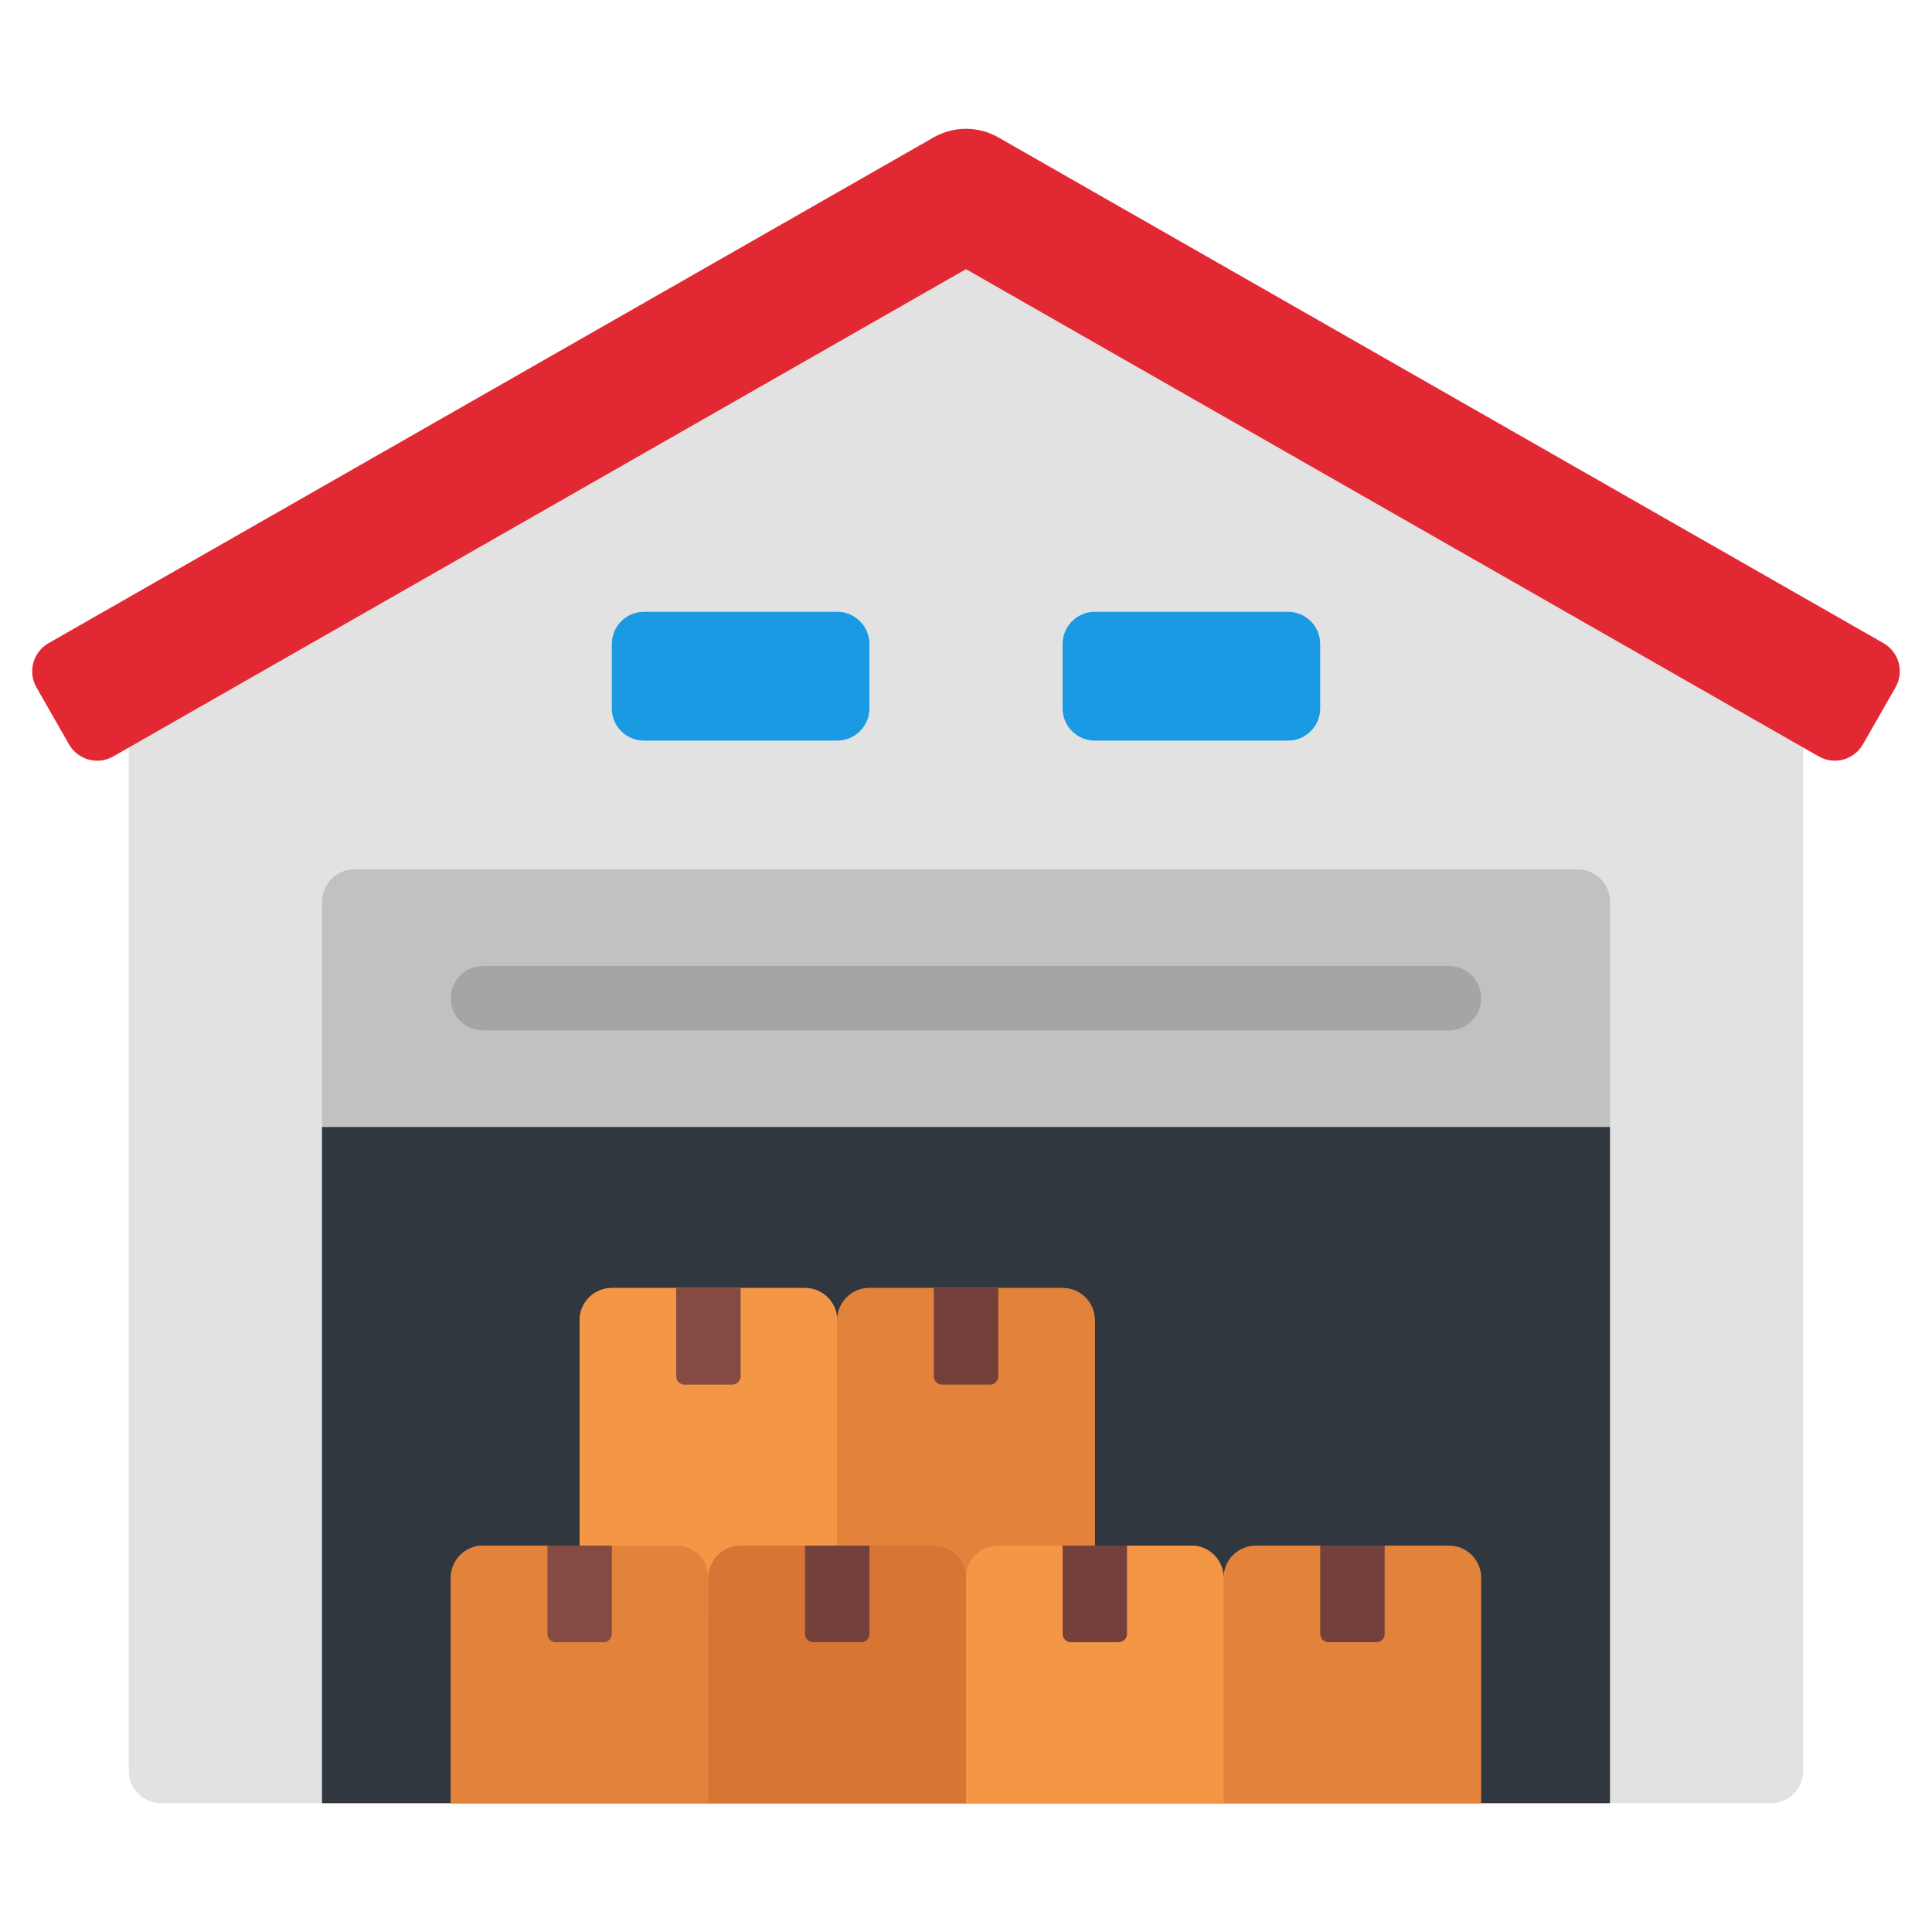 <svg width="130" height="130" viewBox="0 0 130 130" fill="none" xmlns="http://www.w3.org/2000/svg">
<path d="M121.333 45.5V119.167C121.333 120.363 120.363 121.333 119.167 121.333H10.833C9.637 121.333 8.667 120.363 8.667 119.167V45.5L65 13.301L121.333 45.5Z" fill="#E2E2E2"/>
<path d="M21.667 75.833V121.333H108.333V75.833L106.167 73.667H23.833L21.667 75.833Z" fill="#31373F"/>
<path d="M108.333 60.667V75.833H21.667V60.667C21.667 59.475 22.642 58.5 23.833 58.5H106.167C107.358 58.5 108.333 59.475 108.333 60.667Z" fill="#C1C1C1"/>
<path d="M56.333 41.167H43.333C42.137 41.167 41.167 42.137 41.167 43.333V47.667C41.167 48.863 42.137 49.833 43.333 49.833H56.333C57.53 49.833 58.5 48.863 58.5 47.667V43.333C58.5 42.137 57.53 41.167 56.333 41.167Z" fill="#1A9AE2"/>
<path d="M86.667 41.167H73.667C72.47 41.167 71.5 42.137 71.5 43.333V47.667C71.5 48.863 72.47 49.833 73.667 49.833H86.667C87.863 49.833 88.833 48.863 88.833 47.667V43.333C88.833 42.137 87.863 41.167 86.667 41.167Z" fill="#1A9AE2"/>
<path d="M122.38 50.899L65 18.111L7.62 50.899C6.576 51.497 5.243 51.133 4.645 50.089L2.453 46.254C1.855 45.21 2.219 43.877 3.263 43.279L62.822 9.245C64.172 8.474 65.828 8.474 67.177 9.245L126.735 43.277C127.779 43.875 128.143 45.205 127.545 46.252L125.353 50.087C124.755 51.131 123.424 51.495 122.378 50.897L122.38 50.899Z" fill="#E22933"/>
<path d="M97.5 69.333H32.5C31.302 69.333 30.333 68.365 30.333 67.167C30.333 65.969 31.302 65 32.5 65H97.5C98.698 65 99.667 65.969 99.667 67.167C99.667 68.365 98.698 69.333 97.5 69.333Z" fill="#A5A5A5"/>
<path d="M97.5 104H84.5C83.304 104 82.333 104.971 82.333 106.167C82.333 104.971 81.363 104 80.167 104H73.667V88.833C73.667 87.637 72.696 86.667 71.5 86.667H58.5C57.304 86.667 56.333 87.637 56.333 88.833C56.333 87.637 55.363 86.667 54.167 86.667H41.167C39.971 86.667 39 87.637 39 88.833V104H32.5C31.304 104 30.333 104.971 30.333 106.167V121.333H99.667V106.167C99.667 104.971 98.696 104 97.5 104Z" fill="#E2823B"/>
<path d="M56.333 108.333V88.833C56.333 87.637 55.363 86.667 54.167 86.667H41.167C39.971 86.667 39 87.637 39 88.833V108.333H56.333Z" fill="#F39646"/>
<path d="M73.667 108.333V88.833C73.667 87.637 72.696 86.667 71.5 86.667H58.5C57.304 86.667 56.333 87.637 56.333 88.833V108.333H73.667Z" fill="#E2823B"/>
<path d="M82.333 121.333V106.167C82.333 104.971 81.363 104 80.167 104H67.167C65.971 104 65 104.971 65 106.167V121.333H82.333Z" fill="#F39646"/>
<path d="M47.667 121.333V106.167C47.667 104.971 46.696 104 45.5 104H32.5C31.304 104 30.333 104.971 30.333 106.167V121.333H47.667Z" fill="#E2823B"/>
<path d="M65 121.333V106.167C65 104.971 64.029 104 62.833 104H49.833C48.637 104 47.667 104.971 47.667 106.167V121.333H65Z" fill="#D67534"/>
<path d="M49.276 93.167H46.059C45.751 93.167 45.502 92.918 45.502 92.61V86.667H49.836V92.61C49.836 92.918 49.584 93.167 49.276 93.167Z" fill="#854A41"/>
<path d="M66.61 93.167H63.392C63.085 93.167 62.836 92.918 62.836 92.61V86.667H67.169V92.61C67.169 92.918 66.918 93.167 66.61 93.167Z" fill="#75403B"/>
<path d="M40.61 110.5H37.392C37.085 110.5 36.836 110.251 36.836 109.943V104H41.169V109.943C41.169 110.251 40.917 110.5 40.61 110.5Z" fill="#854A41"/>
<path d="M57.943 110.5H54.726C54.418 110.5 54.169 110.251 54.169 109.943V104H58.502V109.943C58.502 110.251 58.251 110.5 57.943 110.5Z" fill="#75403B"/>
<path d="M75.276 110.5H72.059C71.751 110.5 71.502 110.251 71.502 109.943V104H75.835V109.943C75.835 110.251 75.584 110.5 75.276 110.5Z" fill="#75403B"/>
<path d="M92.61 110.5H89.392C89.085 110.5 88.835 110.251 88.835 109.943V104H93.169V109.943C93.169 110.251 92.918 110.5 92.61 110.5Z" fill="#75403B"/>
</svg>
